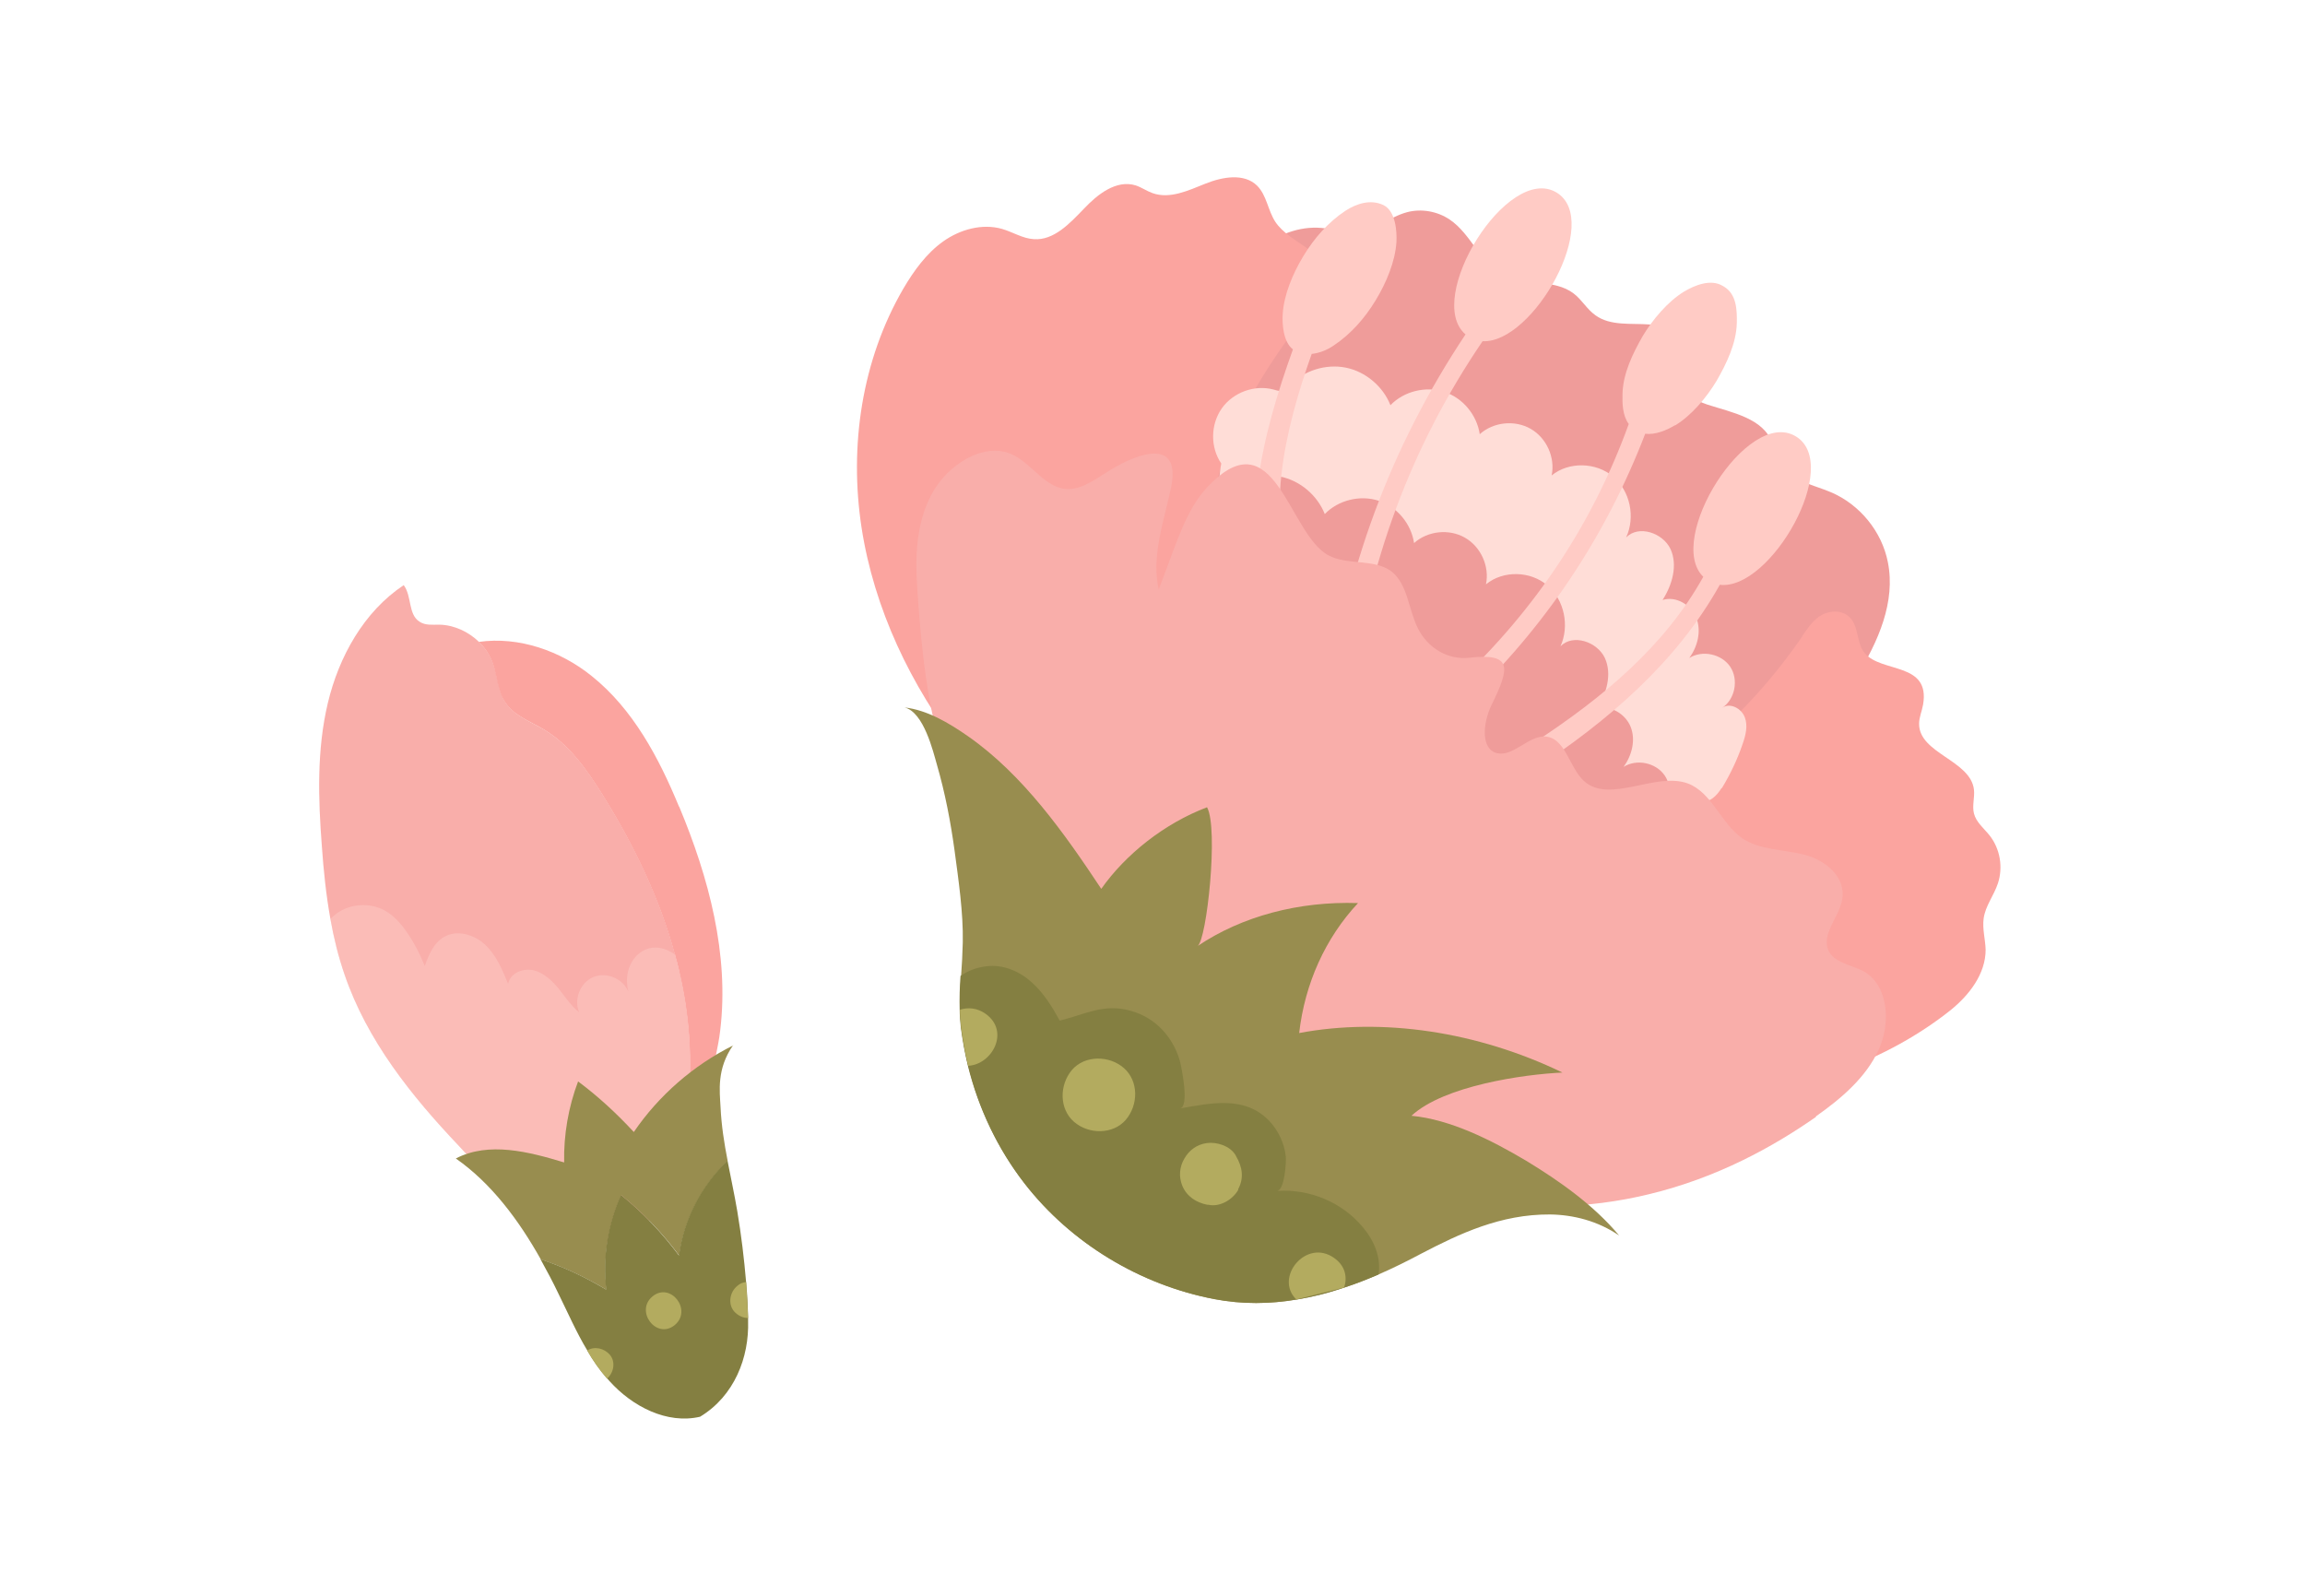 <svg width="65" height="45" viewBox="0 0 65 45" fill="none" xmlns="http://www.w3.org/2000/svg">
<path d="M16.974 22.378C17.865 23.797 18.61 25.329 19.043 26.941C19.124 27.221 19.188 27.502 19.244 27.782C19.509 29.105 19.541 30.485 19.3 31.808C19.188 32.417 19.011 33.011 18.771 33.58C18.546 34.117 18.225 34.663 17.696 34.903C17.44 35.023 17.151 35.056 16.87 35.08C15.114 35.2 14.024 33.452 12.925 32.297C11.594 30.894 10.351 29.338 9.718 27.486C9.541 26.973 9.413 26.451 9.317 25.914C9.196 25.241 9.124 24.551 9.076 23.861C8.972 22.514 8.932 21.143 9.244 19.828C9.557 18.513 10.263 17.246 11.385 16.5C11.618 16.813 11.506 17.334 11.835 17.534C11.995 17.639 12.195 17.615 12.388 17.615C12.805 17.623 13.214 17.815 13.51 18.104C13.679 18.272 13.823 18.473 13.903 18.705C14.04 19.074 14.048 19.491 14.256 19.812C14.505 20.189 14.97 20.349 15.355 20.582C16.052 20.998 16.541 21.688 16.974 22.378Z" fill="#F9AEAA"/>
<path d="M19.155 22.752C19.989 24.748 20.567 26.921 20.31 29.054C20.294 29.183 20.278 29.303 20.254 29.423C20.109 30.273 19.805 31.123 19.291 31.805C19.54 30.482 19.5 29.102 19.235 27.779C19.179 27.499 19.115 27.21 19.035 26.937C18.602 25.326 17.856 23.794 16.966 22.375C16.533 21.685 16.044 20.995 15.346 20.578C14.961 20.346 14.496 20.186 14.248 19.809C14.031 19.488 14.023 19.071 13.895 18.702C13.815 18.477 13.678 18.269 13.502 18.101C14.633 17.94 15.811 18.357 16.685 19.063C17.848 19.993 18.578 21.364 19.147 22.744L19.155 22.752Z" fill="#FBA49F"/>
<g style="mix-blend-mode:multiply" opacity="0.3">
<path d="M19.043 26.942C19.123 27.223 19.188 27.504 19.244 27.784C19.508 29.107 19.54 30.487 19.3 31.81C19.188 32.419 19.011 33.013 18.771 33.582C18.546 34.119 18.225 34.664 17.696 34.905C17.439 35.025 17.151 35.057 16.87 35.081C15.114 35.202 14.023 33.453 12.925 32.299C11.594 30.895 10.351 29.34 9.717 27.488C9.541 26.974 9.413 26.453 9.316 25.916C9.365 25.868 9.421 25.812 9.477 25.771C9.87 25.475 10.439 25.443 10.864 25.683C11.113 25.828 11.305 26.044 11.465 26.277C11.674 26.573 11.842 26.902 11.979 27.239C12.091 26.926 12.227 26.598 12.508 26.429C12.877 26.205 13.374 26.349 13.687 26.646C13.999 26.942 14.168 27.351 14.328 27.744C14.384 27.448 14.737 27.295 15.034 27.359C15.322 27.423 15.555 27.64 15.748 27.872C15.932 28.105 16.1 28.362 16.333 28.546C16.172 28.185 16.365 27.704 16.734 27.552C17.103 27.399 17.576 27.6 17.72 27.969C17.656 27.712 17.664 27.431 17.784 27.191C17.896 26.95 18.129 26.758 18.386 26.726C18.626 26.694 18.859 26.79 19.059 26.934L19.043 26.942Z" fill="#FFDDD7"/>
</g>
<path d="M20.672 29.477C20.207 30.142 20.295 30.768 20.319 31.217C20.343 31.738 20.423 32.243 20.52 32.74C19.79 33.446 19.285 34.4 19.156 35.41C18.683 34.777 18.138 34.2 17.52 33.703C17.144 34.528 16.999 35.467 17.104 36.373C16.518 36.02 15.901 35.731 15.251 35.515C14.634 34.416 13.864 33.374 12.854 32.668C13.784 32.187 14.906 32.476 15.909 32.78C15.893 32.002 16.029 31.217 16.302 30.495C16.871 30.92 17.392 31.401 17.873 31.922C18.579 30.888 19.557 30.038 20.68 29.477H20.672Z" fill="#988D4F"/>
<path d="M20.518 32.742C20.607 33.208 20.711 33.681 20.791 34.154C20.903 34.819 20.984 35.493 21.04 36.158C21.072 36.495 21.088 36.832 21.096 37.169C21.096 37.193 21.096 37.225 21.096 37.249C21.128 38.275 20.711 39.366 19.741 39.951C18.811 40.168 17.832 39.663 17.191 38.949C17.167 38.925 17.143 38.893 17.119 38.869C16.902 38.62 16.718 38.355 16.557 38.075C16.253 37.57 16.012 37.016 15.747 36.479C15.595 36.158 15.419 35.83 15.242 35.509C15.892 35.725 16.509 36.014 17.095 36.367C16.99 35.461 17.135 34.523 17.512 33.697C18.129 34.194 18.674 34.771 19.147 35.405C19.276 34.394 19.773 33.44 20.511 32.734L20.518 32.742Z" fill="#847F41"/>
<path d="M17.198 38.203C17.366 38.404 17.31 38.708 17.118 38.877C16.901 38.628 16.717 38.363 16.557 38.083C16.765 37.954 17.038 38.019 17.198 38.203Z" fill="#B3AB5F"/>
<path d="M18.401 36.557C17.896 36.974 18.513 37.784 19.026 37.367C19.532 36.95 18.914 36.14 18.401 36.557Z" fill="#B3AB5F"/>
<path d="M21.041 36.156C20.953 36.156 20.864 36.196 20.792 36.261C20.584 36.429 20.52 36.758 20.696 36.974C20.8 37.094 20.945 37.167 21.097 37.167L21.041 36.156Z" fill="#B3AB5F"/>
<path d="M34.272 8.372C34.978 7.298 36.101 6.263 37.376 6.44C37.648 6.48 37.921 6.576 38.194 6.56C38.731 6.536 39.164 6.119 39.685 5.982C40.086 5.878 40.535 5.958 40.88 6.191C41.489 6.6 41.746 7.434 42.404 7.763C43.021 8.067 43.831 7.859 44.376 8.276C44.609 8.452 44.753 8.725 44.994 8.893C45.419 9.198 45.996 9.11 46.517 9.15C47.038 9.182 47.664 9.527 47.592 10.04C47.56 10.264 47.407 10.457 47.407 10.681C47.407 11.058 47.8 11.299 48.153 11.411C48.851 11.636 49.725 11.796 49.973 12.486C50.029 12.638 50.045 12.806 50.109 12.959C50.342 13.528 51.064 13.64 51.633 13.881C52.443 14.226 53.069 14.988 53.237 15.854C53.461 16.968 52.964 18.099 52.363 19.061C51.545 20.36 50.511 21.499 49.476 22.629C48.73 23.447 47.937 24.297 46.894 24.666C46.445 24.827 45.964 24.891 45.483 24.939C44.248 25.051 42.933 25.003 41.874 24.346C40.88 23.728 40.279 22.654 39.461 21.82C38.827 21.17 38.065 20.649 37.223 20.304C36.429 19.975 35.58 19.807 34.754 19.542C33.928 19.278 33.118 18.901 32.548 18.259C31.979 17.61 31.706 16.647 32.067 15.87C32.34 15.284 32.548 14.923 32.556 14.266C32.564 13.568 32.613 12.887 32.741 12.205C32.998 10.85 33.519 9.535 34.272 8.38V8.372Z" fill="#EF9C9A"/>
<path d="M33.621 22.685C34.142 22.124 34.359 21.346 34.399 20.584C34.439 19.822 34.303 19.061 34.207 18.307C33.982 16.551 33.942 14.738 34.463 13.054C34.976 11.395 35.995 9.943 37.053 8.564C37.222 8.339 37.406 8.099 37.406 7.818C37.422 7.08 36.364 6.864 35.963 6.254C35.754 5.934 35.722 5.509 35.45 5.236C35.081 4.875 34.471 4.987 33.99 5.18C33.509 5.372 32.988 5.621 32.499 5.445C32.338 5.388 32.194 5.284 32.026 5.228C31.48 5.06 30.951 5.477 30.558 5.894C30.165 6.303 29.716 6.784 29.155 6.744C28.842 6.728 28.561 6.543 28.257 6.455C27.695 6.295 27.07 6.471 26.597 6.808C26.124 7.145 25.771 7.634 25.474 8.139C24.303 10.152 23.943 12.573 24.295 14.875C24.648 17.168 25.683 19.333 27.102 21.169C27.623 21.843 28.193 22.468 28.834 23.03C29.949 24.008 32.611 23.767 33.621 22.677V22.685Z" fill="#FBA49F"/>
<path d="M50.814 17.946C50.974 17.721 51.127 17.48 51.367 17.344C51.608 17.208 51.953 17.2 52.161 17.408C52.426 17.673 52.345 18.122 52.578 18.411C53.051 18.988 54.438 18.659 54.23 19.87C54.198 20.055 54.118 20.223 54.118 20.407C54.11 21.249 55.569 21.434 55.665 22.268C55.689 22.492 55.609 22.725 55.665 22.941C55.729 23.19 55.946 23.358 56.106 23.559C56.403 23.936 56.491 24.457 56.339 24.914C56.227 25.251 55.986 25.547 55.938 25.9C55.898 26.197 55.986 26.486 55.994 26.782C55.994 27.464 55.529 28.065 55 28.49C53.268 29.869 50.79 30.832 48.561 30.744C47.245 30.695 45.898 30.246 44.88 29.364C44.335 28.891 43.894 28.298 43.509 27.688C43.132 27.095 42.787 26.438 42.795 25.756C42.795 24.922 42.955 24.04 43.541 23.439C44.15 22.813 45.177 22.693 45.955 22.324C47.975 21.354 49.579 19.75 50.83 17.938L50.814 17.946Z" fill="#FBA49F"/>
<path d="M48.544 22.227C48.415 22.436 48.191 22.668 47.958 22.572C47.686 22.789 47.197 22.829 46.876 22.973C46.876 22.973 46.868 22.973 46.86 22.973C46.683 23.061 46.539 23.206 46.371 23.318C46.018 23.542 45.585 23.582 45.168 23.567C44.454 23.534 43.756 23.374 43.059 23.214C41.736 22.901 40.389 22.58 39.186 21.947C36.371 20.463 34.639 17.32 34.383 14.144C34.383 14.112 34.383 14.088 34.383 14.056C34.366 13.752 34.383 13.351 34.439 13.07C34.126 12.613 34.134 11.971 34.455 11.514C34.775 11.065 35.377 10.841 35.914 10.985C36.002 11.009 36.09 11.041 36.179 11.017C36.259 10.993 36.323 10.921 36.379 10.857C36.772 10.448 37.389 10.255 37.951 10.367C38.512 10.48 39.001 10.897 39.21 11.426C39.587 11.033 40.204 10.881 40.725 11.049C41.247 11.217 41.648 11.699 41.728 12.244C42.113 11.899 42.714 11.835 43.163 12.092C43.612 12.348 43.861 12.902 43.756 13.407C44.238 13.014 45.007 13.03 45.489 13.439C45.97 13.848 46.122 14.577 45.857 15.155C46.21 14.794 46.892 15.026 47.108 15.483C47.317 15.941 47.156 16.494 46.884 16.919C47.261 16.799 47.694 17.055 47.838 17.432C47.982 17.801 47.87 18.234 47.638 18.555C48.006 18.322 48.552 18.442 48.792 18.803C49.033 19.164 48.929 19.717 48.568 19.958C48.784 19.806 49.105 19.974 49.201 20.223C49.297 20.471 49.225 20.744 49.137 20.992C48.993 21.417 48.792 21.834 48.56 22.219L48.544 22.227Z" fill="#FFDDD7"/>
<path d="M46.876 22.98C46.876 22.98 46.868 22.98 46.86 22.98C46.684 23.068 46.539 23.213 46.371 23.325C46.018 23.549 45.585 23.59 45.168 23.574C44.454 23.541 43.757 23.381 43.059 23.221C41.736 22.908 40.389 22.587 39.186 21.954C36.371 20.47 34.639 17.327 34.383 14.152C34.383 14.119 34.383 14.095 34.383 14.063C34.439 14.031 34.487 13.975 34.527 13.927C34.928 13.518 35.538 13.326 36.099 13.438C36.66 13.55 37.149 13.967 37.358 14.496C37.735 14.103 38.352 13.951 38.873 14.119C39.395 14.288 39.795 14.769 39.876 15.314C40.261 14.969 40.862 14.905 41.311 15.162C41.76 15.418 42.009 15.972 41.904 16.477C42.394 16.076 43.163 16.1 43.636 16.509C44.118 16.918 44.262 17.656 44.005 18.225C44.358 17.864 45.04 18.097 45.256 18.554C45.465 19.011 45.304 19.564 45.032 19.989C45.409 19.869 45.842 20.134 45.986 20.502C46.13 20.871 46.018 21.304 45.785 21.625C46.154 21.392 46.7 21.505 46.948 21.874C47.189 22.235 47.085 22.788 46.716 23.036C46.772 22.996 46.828 22.98 46.892 22.98H46.876Z" fill="#EF9C9A"/>
<path d="M36.644 16.772C35.569 14.735 36.243 12.089 36.989 9.98C37.213 9.956 37.43 9.868 37.614 9.74C38.095 9.419 38.488 8.97 38.785 8.481L38.809 8.441C39.09 7.975 39.346 7.374 39.379 6.821C39.395 6.516 39.354 5.955 39.018 5.786C38.657 5.61 38.256 5.738 37.935 5.947C37.454 6.267 37.061 6.716 36.764 7.206L36.74 7.246C36.46 7.711 36.203 8.312 36.171 8.866C36.155 9.146 36.187 9.643 36.46 9.852C35.61 12.217 34.792 15.216 36.019 17.542C36.187 17.863 36.804 17.077 36.644 16.772Z" fill="#FFCBC5"/>
<path d="M38.127 19.493C38.56 15.917 39.787 12.589 41.808 9.622C43.235 9.694 45.192 6.214 43.893 5.428C42.513 4.602 40.148 8.427 41.327 9.43C39.218 12.597 37.903 16.117 37.446 19.926C37.381 20.48 38.087 19.814 38.127 19.493Z" fill="#FFCBC5"/>
<path d="M47.237 11.997C47.702 11.716 48.135 11.195 48.408 10.738C48.689 10.249 48.961 9.688 48.977 9.118C48.985 8.757 48.977 8.3 48.617 8.084L48.576 8.06C48.24 7.859 47.791 8.044 47.494 8.22C47.029 8.501 46.596 9.022 46.323 9.479C46.042 9.968 45.77 10.53 45.754 11.099C45.746 11.38 45.754 11.716 45.93 11.957C44.92 14.748 43.308 17.177 41.127 19.23C40.854 19.487 40.758 20.353 41.239 19.896C43.549 17.73 45.273 15.148 46.395 12.23C46.684 12.27 47.013 12.125 47.237 11.989V11.997Z" fill="#FFCBC5"/>
<path d="M50.639 12.304C49.275 11.486 46.95 15.215 48.032 16.265C46.934 18.238 45.194 19.673 43.277 20.932C43.013 21.108 42.74 22.047 43.213 21.734C45.346 20.331 47.271 18.687 48.498 16.49C49.925 16.666 51.962 13.098 50.639 12.304Z" fill="#FFCBC5"/>
<path d="M51.208 31.497C50.013 32.331 48.433 33.213 46.492 33.678C43.149 34.488 38.738 34.063 33.438 30.046C29.292 26.902 27.488 24.184 26.646 21.514C26.141 19.894 25.98 18.29 25.868 16.614C25.804 15.716 25.828 14.762 26.277 13.928C26.726 13.094 27.729 12.476 28.498 12.797C29.108 13.046 29.477 13.816 30.158 13.791C30.559 13.775 30.928 13.487 31.297 13.262C32.187 12.717 33.309 12.388 33.021 13.759C32.82 14.706 32.46 15.7 32.676 16.622C32.804 16.277 32.941 15.925 33.069 15.572C33.318 14.914 33.574 14.233 34.063 13.719C35.956 11.731 36.333 15.066 37.463 15.66C38.001 15.949 38.762 15.748 39.243 16.117C39.7 16.478 39.717 17.192 39.989 17.729C40.262 18.266 40.823 18.619 41.441 18.547C42.659 18.41 42.579 18.827 42.058 19.886C41.818 20.383 41.745 21.137 42.226 21.241C42.659 21.337 43.084 20.776 43.533 20.768C44.151 20.768 44.239 21.65 44.68 22.035C45.402 22.668 46.685 21.762 47.591 22.091C48.281 22.348 48.529 23.222 49.131 23.639C49.628 23.975 50.293 23.951 50.887 24.104C51.48 24.256 52.074 24.737 51.945 25.387C51.857 25.844 51.424 26.277 51.528 26.71C51.641 27.143 52.178 27.191 52.555 27.391C53.228 27.768 53.34 28.803 52.98 29.597C52.619 30.39 51.913 30.984 51.208 31.481V31.497Z" fill="#F9AEAA"/>
<path d="M45.657 34.84C45.064 34.431 44.366 34.255 43.709 34.247C42.321 34.239 41.166 34.784 40.076 35.353C39.683 35.562 39.282 35.762 38.873 35.939C37.414 36.572 35.85 36.941 34.246 36.636C32.153 36.235 30.213 35.065 28.906 33.389C27.919 32.122 27.294 30.574 27.11 28.978C27.053 28.481 27.07 28.008 27.102 27.527C27.126 27.214 27.142 26.893 27.15 26.573C27.166 25.731 27.029 24.817 26.917 23.975C26.805 23.165 26.652 22.363 26.42 21.561C26.316 21.2 26.051 20.078 25.506 19.949C26.139 20.021 26.741 20.374 27.294 20.759C28.858 21.85 30.029 23.518 31.055 25.065C31.744 24.087 32.835 23.221 34.038 22.764C34.367 23.357 34.03 26.509 33.773 26.677C35.024 25.835 36.628 25.41 38.296 25.466C37.374 26.453 36.796 27.735 36.636 29.131C38.977 28.69 41.656 29.083 44.061 30.245C42.979 30.294 40.718 30.614 39.803 31.464C40.902 31.568 42.049 32.146 43.035 32.731C43.989 33.309 44.959 33.998 45.665 34.848L45.657 34.84Z" fill="#988D4F"/>
<path d="M38.873 35.94C38.553 36.077 38.232 36.205 37.903 36.309C37.462 36.462 37.013 36.574 36.556 36.646C35.802 36.774 35.024 36.782 34.238 36.63C32.145 36.229 30.205 35.058 28.898 33.382C28.136 32.404 27.591 31.257 27.294 30.055C27.206 29.694 27.142 29.333 27.094 28.972C27.078 28.804 27.062 28.635 27.062 28.475C27.054 28.154 27.062 27.841 27.086 27.521C27.294 27.376 27.535 27.28 27.823 27.248C28.288 27.192 28.738 27.384 29.082 27.689C29.427 27.994 29.668 28.387 29.884 28.78C30.59 28.611 31.127 28.282 31.897 28.507C32.578 28.699 33.068 29.229 33.268 29.902C33.316 30.079 33.549 31.209 33.276 31.257C34.158 31.105 35.104 30.889 35.794 31.61C36.043 31.875 36.219 32.236 36.259 32.613C36.275 32.765 36.227 33.567 36.011 33.583C36.941 33.519 37.863 33.912 38.44 34.617C38.745 34.978 38.953 35.459 38.873 35.94Z" fill="#847F41"/>
<path d="M31.61 30.053C31.169 29.74 30.487 29.78 30.166 30.253C29.854 30.703 29.894 31.368 30.367 31.697C30.808 32.01 31.489 31.969 31.81 31.496C32.123 31.047 32.083 30.382 31.61 30.053Z" fill="#B3AB5F"/>
<path d="M34.912 33.541C35.088 33.22 35.032 32.9 34.856 32.603C34.856 32.595 34.84 32.579 34.84 32.571C34.687 32.314 34.31 32.194 34.03 32.234C33.749 32.274 33.532 32.435 33.396 32.675C33.26 32.908 33.236 33.18 33.34 33.437C33.468 33.742 33.733 33.91 34.046 33.974H34.078C34.407 34.046 34.767 33.822 34.92 33.549L34.912 33.541Z" fill="#B3AB5F"/>
<path d="M37.903 36.308C37.999 36.027 37.943 35.698 37.622 35.474C36.836 34.912 35.922 36.027 36.556 36.644L37.903 36.308Z" fill="#B3AB5F"/>
<path d="M27.303 30.054C27.215 29.693 27.151 29.332 27.102 28.971C27.086 28.803 27.07 28.635 27.07 28.474C27.295 28.402 27.551 28.418 27.792 28.587C28.49 29.084 27.976 30.022 27.303 30.054Z" fill="#B3AB5F"/>
</svg>
